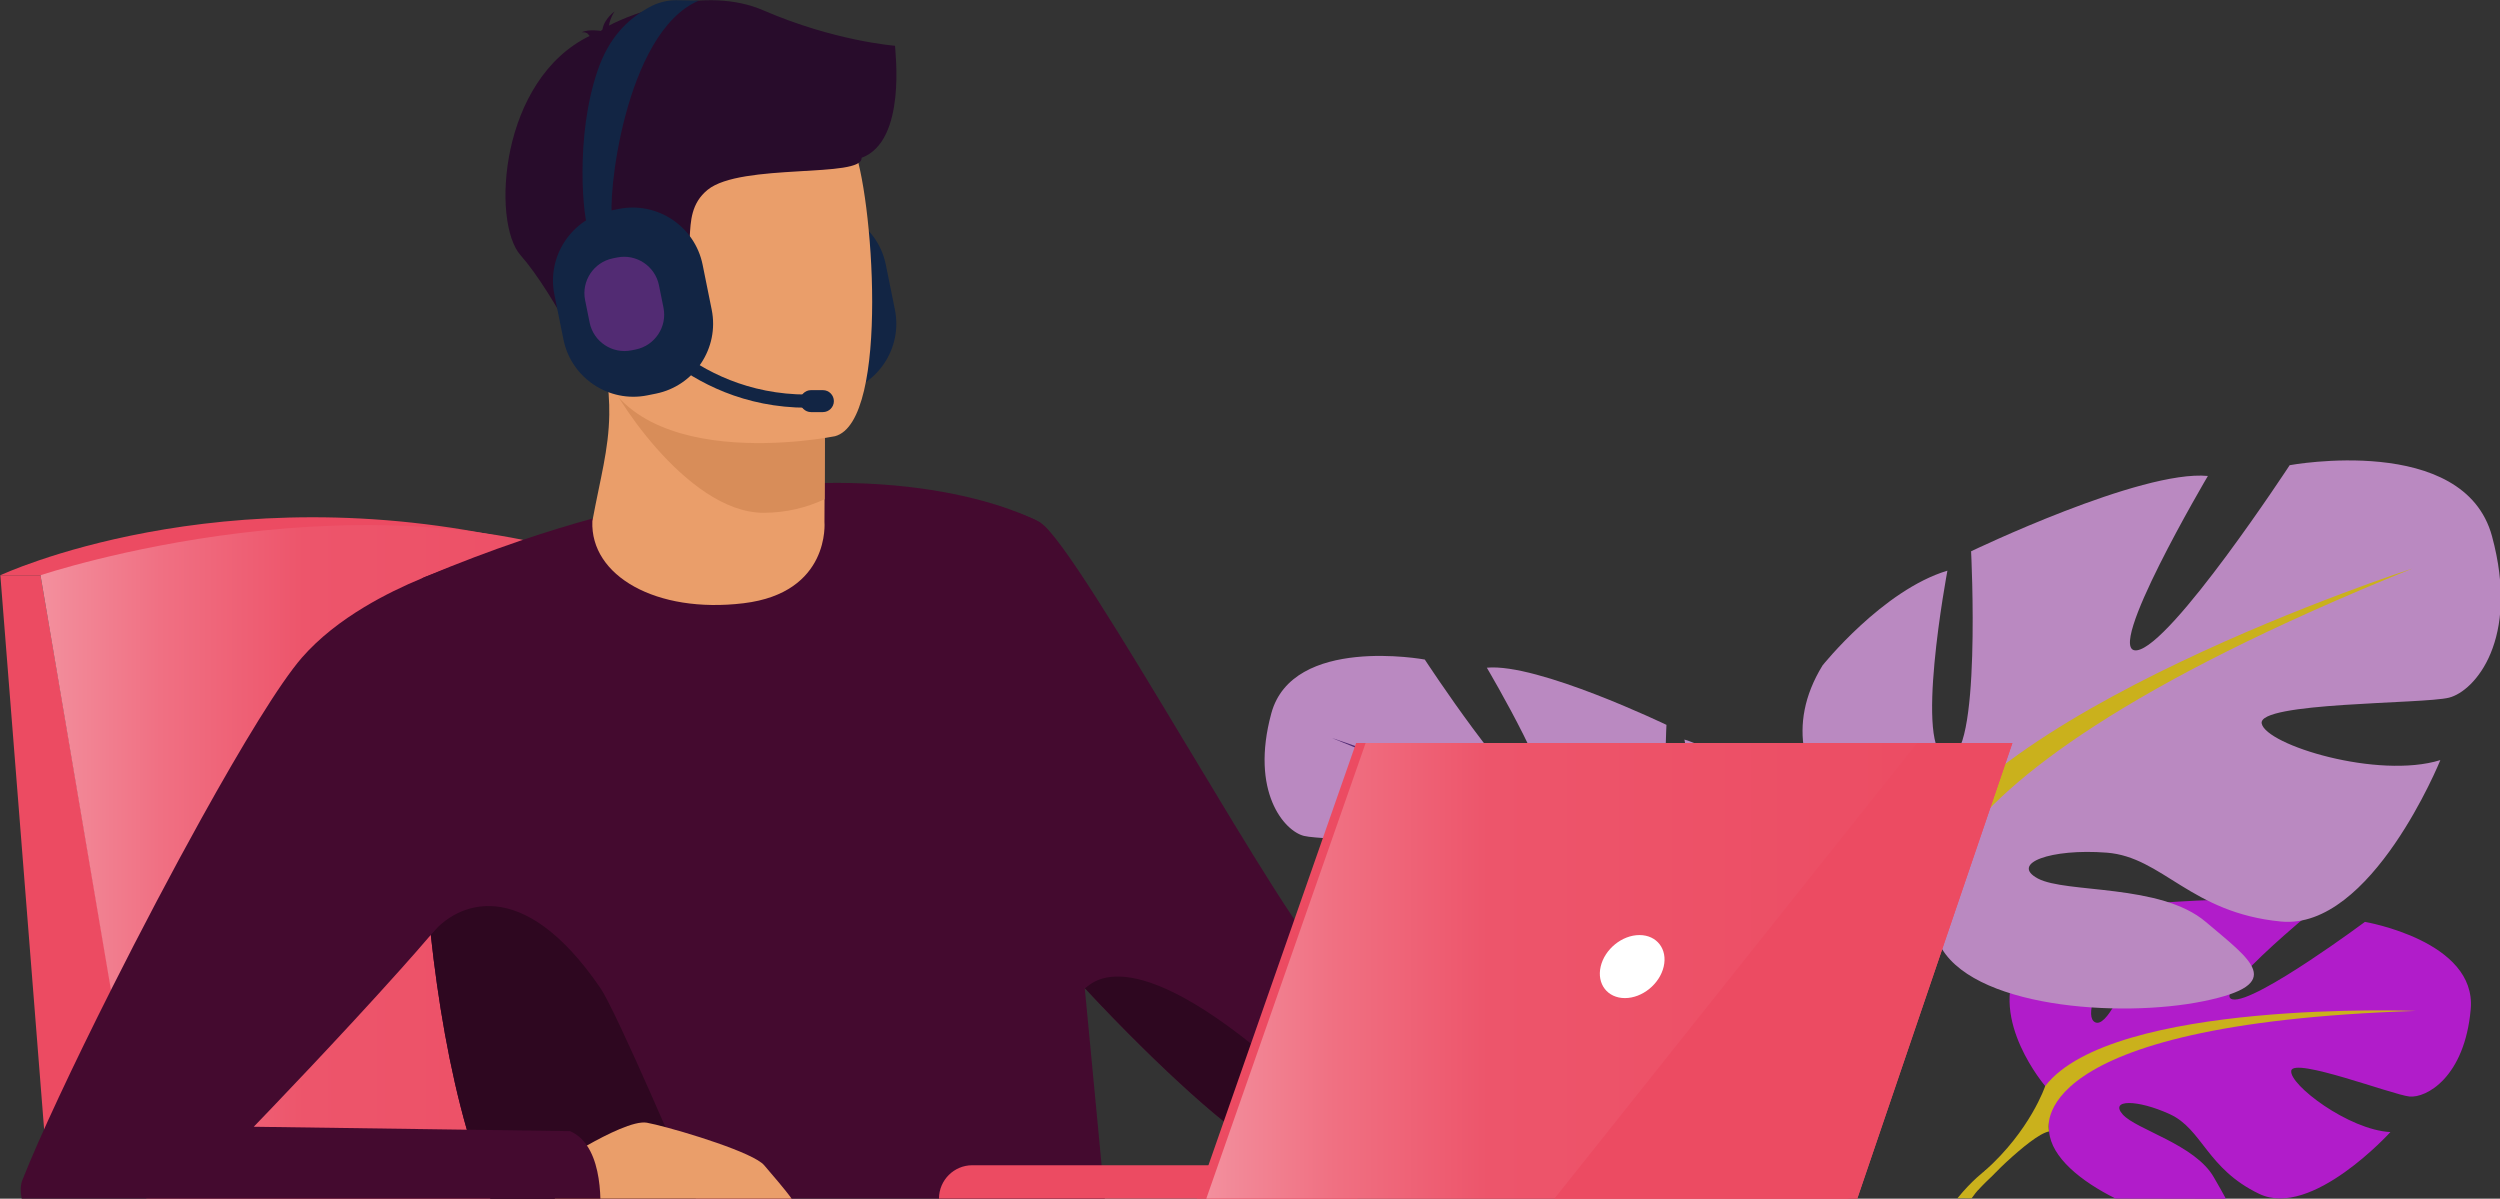 <?xml version="1.0" encoding="UTF-8" standalone="no"?>
<!DOCTYPE svg PUBLIC "-//W3C//DTD SVG 1.1//EN" "http://www.w3.org/Graphics/SVG/1.1/DTD/svg11.dtd">
<svg width="100%" height="100%" viewBox="0 0 2801 1343" version="1.1" xmlns="http://www.w3.org/2000/svg" xmlns:xlink="http://www.w3.org/1999/xlink" xml:space="preserve" xmlns:serif="http://www.serif.com/" style="fill-rule:evenodd;clip-rule:evenodd;stroke-linejoin:round;stroke-miterlimit:2;">
    <rect x="0" y="0" width="2801" height="1343" fill="#333333" stroke="none"/>
    <g transform="matrix(1.485,0,0,1.485,-2083.19,-1289.84)">
        <path d="M1433.38,1302.59L1403.08,1302.59L1440.19,1772.24L1513.9,1772.24L1433.38,1302.59Z" style="fill:rgb(236,75,98);fill-rule:nonzero;"/>
        <path d="M2036,1165.55L2029.49,1166.86C2000.53,1172.71 1972.04,1153.8 1966.19,1124.84L1959.32,1090.84C1953.47,1061.87 1972.38,1033.39 2001.34,1027.53L2007.84,1026.22C2036.81,1020.37 2065.3,1039.28 2071.15,1068.24L2078.02,1102.24C2083.87,1131.21 2064.96,1159.7 2036,1165.55Z" style="fill:rgb(18,37,68);fill-rule:nonzero;"/>
        <path d="M1403.08,1302.59C1403.08,1302.59 1568.57,1224.91 1795.29,1276.59L1433.38,1302.59L1403.08,1302.59Z" style="fill:rgb(236,75,98);fill-rule:nonzero;"/>
        <path d="M1513.9,1776.71L1433.38,1302.59C1433.38,1302.59 1686.93,1217.44 1883.65,1302.59L2000.66,1773.73L1513.9,1776.71Z" style="fill:url(#_Linear1);"/>
        <path d="M3266.93,1629.91C3262.43,1681.35 3233.38,1697.23 3220.61,1695.86C3207.83,1694.5 3133.13,1665.98 3131.52,1676.44C3129.89,1686.91 3174.85,1721.1 3206.34,1722.7C3206.34,1722.7 3146.88,1788.27 3107.38,1769.34C3067.86,1750.42 3064.5,1720.42 3039.86,1709.18C3015.23,1697.93 2994.21,1697.96 3004.38,1709.43C3014.54,1720.9 3059.13,1732.05 3073.2,1756.97C3076.53,1762.85 3079.78,1768.28 3082.26,1773.07L2999.07,1772.9C2972.69,1759.79 2950.46,1741.71 2948.81,1722.22C2948.68,1720.73 2948.56,1719.31 2948.45,1717.95L2945.89,1687.97C2945.89,1687.97 2903.17,1638.14 2925.38,1596.79C2929.06,1589.92 2934.54,1583.29 2942.3,1577.15C2942.3,1577.15 2982.12,1553.05 3014.58,1555.01C3014.58,1555.01 2989.42,1597.2 2982.35,1622.27C2979.84,1631.11 2979.6,1637.82 2983.47,1639.82C2987.71,1642.01 2993.2,1635.64 2998.88,1625.44C3013.11,1599.88 3028.53,1550.17 3028.53,1550.17C3028.53,1550.17 3052.46,1547.85 3079.71,1547.5C3091.93,1547.34 3104.82,1547.58 3116.5,1548.6C3129.41,1549.73 3140.84,1551.83 3148.27,1555.4C3148.27,1555.4 3146.65,1556.73 3143.92,1559.02C3139.85,1562.42 3133.34,1567.94 3126.1,1574.34C3104.62,1593.35 3076.7,1620.15 3087.13,1622.56C3095.58,1624.51 3122.1,1608.76 3145.7,1593.12C3167.67,1578.58 3187.11,1564.12 3187.11,1564.12C3187.11,1564.12 3271.43,1578.46 3266.93,1629.91Z" style="fill:rgb(177,28,202);fill-rule:nonzero;"/>
        <path d="M3225.5,1631.29C3225.5,1631.29 2996.47,1622.47 2945.89,1687.97C2945.89,1687.97 2934.7,1721.47 2900.28,1751.98L2894.92,1766.6C2894.92,1766.6 2934.6,1724.75 2948.8,1722.22C2948.8,1722.22 2926.59,1641.07 3225.5,1631.29Z" style="fill:rgb(202,177,28);fill-rule:nonzero;"/>
        <path d="M2909.91,1751.6C2907.94,1753.76 2905,1756.68 2900.79,1760.57L2900.7,1760.66C2899.24,1762 2897.82,1763.47 2896.44,1765.01C2894.32,1767.37 2892.28,1769.94 2890.34,1772.68L2879.64,1772.66C2890.65,1759.1 2900.28,1751.98 2900.28,1751.98C2900.28,1751.98 2900.29,1751.97 2900.31,1751.96C2901.14,1751.45 2920.87,1739.53 2909.91,1751.6Z" style="fill:rgb(202,177,28);fill-rule:nonzero;"/>
        <path d="M2695.86,1602.74C2695.86,1602.74 2788.27,1551 2745.14,1480.77C2745.14,1480.77 2710.65,1437.65 2673.69,1426.56C2673.69,1426.56 2693.4,1531.28 2673.69,1533.75C2653.97,1536.21 2660.13,1415.47 2660.13,1415.47C2660.13,1415.47 2562.8,1368.66 2524.61,1372.35C2524.61,1372.35 2584.98,1474.61 2565.27,1472.15C2545.55,1469.68 2477.79,1366.19 2477.79,1366.19C2477.79,1366.19 2377.99,1347.71 2361.98,1406.85C2345.96,1465.99 2371.83,1495.55 2386.62,1499.25C2401.4,1502.95 2496.27,1501.72 2493.81,1514.04C2491.34,1526.36 2427.28,1546.07 2391.55,1534.98C2391.55,1534.98 2430.97,1632.31 2482.72,1627.38C2534.46,1622.46 2550.48,1590.42 2582.52,1587.96C2614.55,1585.5 2637.96,1594.12 2621.94,1602.74C2605.92,1611.37 2551.71,1605.57 2525.84,1627.57C2499.97,1649.56 2479.02,1663.11 2527.07,1672.97C2575.12,1682.83 2661.37,1676.67 2678.61,1639.71L2695.86,1602.74Z" style="fill:rgb(186,137,193);fill-rule:nonzero;"/>
        <path d="M2407.56,1425.33C2407.56,1425.33 2666.29,1509.11 2695.86,1602.74C2695.86,1602.74 2694.63,1644.63 2720.51,1692.68L2720.51,1711.16C2720.51,1711.16 2693.4,1648.33 2678.61,1639.71C2678.61,1639.71 2736.52,1558.39 2407.56,1425.33Z" style="fill:rgb(82,43,115);fill-rule:nonzero;"/>
        <path d="M2744.47,1772.48L2729.69,1772.45C2729.22,1751.06 2726.75,1727.06 2719.45,1708.77L2719.45,1708.76C2718.54,1706.47 2717.56,1704.27 2716.48,1702.18C2716.47,1702.16 2716.46,1702.13 2716.45,1702.11C2713.39,1696.1 2711.31,1691.67 2710,1688.47L2709.99,1688.45C2702.42,1669.91 2720.51,1692.68 2720.51,1692.68C2720.51,1692.68 2742.19,1725.62 2744.47,1772.48Z" style="fill:rgb(255,117,60);fill-rule:nonzero;"/>
        <path d="M2842.87,1531.38C2842.87,1531.38 2721.07,1463.17 2777.91,1370.6C2777.91,1370.6 2823.38,1313.75 2872.1,1299.14C2872.1,1299.14 2846.12,1437.18 2872.1,1440.43C2898.09,1443.68 2889.97,1284.52 2889.97,1284.52C2889.97,1284.52 3018.27,1222.81 3068.62,1227.68C3068.62,1227.68 2989.04,1362.48 3015.02,1359.23C3041.01,1355.98 3130.33,1219.56 3130.33,1219.56C3130.33,1219.56 3261.88,1195.2 3282.99,1273.15C3304.11,1351.11 3270,1390.08 3250.51,1394.96C3231.02,1399.83 3105.97,1398.21 3109.22,1414.45C3112.47,1430.69 3196.92,1456.67 3244.02,1442.05C3244.02,1442.05 3192.05,1570.36 3123.83,1563.86C3055.62,1557.37 3034.51,1515.14 2992.29,1511.89C2950.06,1508.64 2919.2,1520.01 2940.31,1531.38C2961.43,1542.75 3032.89,1535.1 3066.99,1564.1C3101.1,1593.09 3128.71,1610.96 3065.37,1623.95C3002.03,1636.94 2888.34,1628.82 2865.61,1580.1L2842.87,1531.38Z" style="fill:rgb(186,137,193);fill-rule:nonzero;"/>
        <path d="M3222.9,1297.51C3222.9,1297.51 2881.85,1407.95 2842.87,1531.38C2842.87,1531.38 2844.49,1586.6 2810.39,1649.94L2810.39,1674.3C2810.39,1674.3 2846.12,1591.47 2865.61,1580.1C2865.61,1580.1 2789.27,1472.91 3222.9,1297.51Z" style="fill:rgb(202,177,28);fill-rule:nonzero;"/>
        <path d="M2824.26,1644.33C2824.25,1644.35 2824.24,1644.36 2824.24,1644.37C2822.51,1648.61 2819.77,1654.47 2815.72,1662.4C2815.71,1662.42 2815.7,1662.43 2815.69,1662.45C2814.28,1665.2 2812.99,1668.1 2811.79,1671.11C2811.78,1671.11 2811.78,1671.12 2811.78,1671.13C2800.1,1700.39 2797.79,1740.77 2798.23,1772.59L2778.66,1772.55C2776.32,1701.67 2810.39,1649.93 2810.39,1649.93L2810.4,1649.92C2810.91,1649.28 2834.1,1620.2 2824.26,1644.33Z" style="fill:rgb(255,117,60);fill-rule:nonzero;"/>
        <path d="M2236.45,1773.73L1773.16,1773.73C1766.31,1757.13 1760.3,1739.39 1755.04,1720.92C1741.83,1674.72 1733.28,1623.81 1727.83,1573.95C1727.76,1573.32 1727.69,1572.66 1727.62,1572.03C1718.27,1485.54 1718.22,1402.34 1719.48,1352.36C1720.21,1323.44 1721.35,1305.62 1721.42,1304.76L1721.42,1304.74C1722.41,1304.32 1723.41,1303.92 1724.39,1303.52C1748.96,1293.21 1772.53,1284.33 1795.11,1276.64C1795.23,1276.61 1795.3,1276.59 1795.3,1276.59C1814.28,1270.12 1832.56,1264.53 1850.14,1259.71C1881.04,1251.23 1909.8,1245.12 1936.4,1240.89C1967.75,1235.94 1996.13,1233.58 2021.56,1233.04C2022.71,1232.99 2023.83,1232.99 2024.98,1232.97C2031.69,1232.85 2038.19,1232.87 2044.47,1233.01C2107.89,1234.37 2150.09,1246.99 2171.43,1255.41C2174.4,1256.58 2176.95,1257.68 2179.08,1258.66C2179.36,1258.78 2179.64,1258.89 2179.92,1259.01C2182.33,1260.09 2184.2,1261 2185.51,1261.65C2185.67,1261.72 2185.86,1261.82 2186.02,1261.93C2186.65,1262.26 2187.26,1262.61 2187.84,1262.96L2221.25,1614.06L2236.45,1773.73Z" style="fill:rgb(68,10,47);fill-rule:nonzero;"/>
        <path d="M2698.12,1697.83C2651.7,1719.38 2375.61,1737.47 2349.09,1729.83C2335.49,1725.9 2278.57,1675.77 2221.3,1614.09L2221.25,1614.05C2167.06,1555.72 2112.42,1487.05 2094,1437.63C2056.09,1336.08 2088.67,1245.92 2088.67,1245.92C2088.67,1245.92 2159.12,1245.63 2187.84,1262.97C2216.57,1280.35 2380.76,1582.75 2402.71,1590.73C2424.67,1598.75 2684.78,1613.63 2714.55,1627.76C2714.55,1627.76 2744.49,1676.28 2698.12,1697.83Z" style="fill:rgb(68,10,47);fill-rule:nonzero;"/>
        <path d="M2024.93,1245.25L2024.86,1262.35C2024.86,1262.35 2029.6,1315.81 1963.77,1323.72C1897.95,1331.65 1848.02,1303.04 1849.75,1261.78C1855.63,1229.83 1862.1,1207.88 1862.5,1181.45C1862.65,1171.62 1861.96,1161.2 1860.11,1149.43L1987.69,1146.69L2025.27,1152.77L2024.93,1245.25Z" style="fill:rgb(234,158,106);fill-rule:nonzero;"/>
        <path d="M2025.27,1152.77L2024.93,1245.25C2011.38,1251.57 1996.1,1255.44 1978.96,1255.47C1920.32,1255.56 1861.96,1161.2 1860.11,1149.43L2025.27,1152.77Z" style="fill:rgb(216,141,89);fill-rule:nonzero;"/>
        <path d="M2032.79,1197.7C2032.79,1197.7 1869.44,1230.96 1850.3,1128.92C1831.15,1026.88 1797.17,962.446 1900.66,936.896C2004.14,911.347 2031.76,946.47 2046.44,978.976C2061.11,1011.48 2074.78,1186.42 2032.79,1197.7Z" style="fill:rgb(234,158,106);fill-rule:nonzero;"/>
        <path d="M2078.09,903.096C2078.09,903.096 2032.52,899.66 1978.74,876.376C1935.1,857.479 1880.1,878.449 1862.25,887.889C1862.72,885.009 1863.87,881.077 1866.59,877.134C1866.59,877.134 1858.57,882.833 1857.4,890.785C1856.58,891.396 1856.21,891.815 1856.42,891.956C1856.42,891.956 1847.33,890.307 1841.49,892.945C1841.49,892.945 1845.58,892.354 1847.04,894.981C1847.2,895.257 1847.43,895.493 1847.7,895.702C1779.71,928.684 1773.59,1036.23 1795.52,1061.08C1821.91,1090.97 1853.61,1158.34 1853.61,1158.34C1853.61,1158.34 1865.1,1142.4 1860.27,1116.06C1855.44,1089.72 1878.19,1089.69 1906.91,1077.67C1935.63,1065.65 1911.63,1032.16 1936.75,1011.76C1961.86,991.369 2054.08,1003.2 2052.86,987.636C2087.07,975.115 2078.1,906.601 2078.09,903.096Z" style="fill:rgb(40,12,43);fill-rule:nonzero;"/>
        <path d="M1773.16,1773.73C1766.31,1757.13 1760.3,1739.39 1755.04,1720.92C1741.83,1674.72 1733.28,1623.81 1727.83,1573.95C1727.76,1573.32 1727.69,1572.66 1727.62,1572.03C1727.97,1572.19 1728.55,1573.14 1728.93,1572.68C1746.97,1550.77 1796.21,1526.8 1855.84,1614.09C1867.74,1631.48 1919.92,1753.37 1928.24,1773.73L1773.16,1773.73Z" style="fill:rgb(46,7,32);fill-rule:nonzero;"/>
        <path d="M1821.57,1773.73C1820.24,1765.85 1821.71,1755.94 1827.86,1743.57C1827.86,1743.57 1835.5,1738.62 1845.65,1732.84C1860.78,1724.31 1881.46,1713.98 1890.84,1715.63C1892.52,1715.94 1894.79,1716.43 1897.48,1717.08C1919.71,1722.42 1971.54,1738.38 1979.37,1747.73C1985.82,1755.42 1994.61,1765.22 2000.66,1773.73L1821.57,1773.73Z" style="fill:rgb(234,158,106);fill-rule:nonzero;"/>
        <path d="M1855.84,1773.73L1419.32,1773.73C1418.15,1768.12 1418.11,1762.95 1419.65,1759.05C1432.67,1726.16 1458.08,1672.01 1487.35,1613.92C1508.88,1571.19 1532.47,1526.3 1554.75,1486.17C1585.67,1430.43 1614.01,1383.82 1630.65,1364.7C1643.77,1349.67 1660.34,1337.04 1677.62,1326.64C1692.27,1317.8 1707.44,1310.56 1721.42,1304.76L1721.42,1304.74C1722.41,1304.32 1723.41,1303.92 1724.39,1303.52C1754.78,1291.2 1778.89,1285.8 1778.89,1285.8C1778.89,1285.8 1779.21,1299.59 1779.24,1320.8C1779.33,1382.32 1776.97,1506.32 1757.33,1536.57C1751.86,1545.01 1741.67,1557.75 1728.93,1572.68C1728.55,1573.11 1728.2,1573.53 1727.83,1573.95C1720.93,1582.04 1713.29,1590.73 1705.27,1599.69C1659.71,1650.72 1602.02,1710.66 1594.98,1717.95C1594.49,1718.44 1594.25,1718.7 1594.25,1718.7L1595.09,1718.7L1717.5,1720.4L1755.04,1720.92L1832.89,1721.99C1838.26,1724.31 1842.45,1728.12 1845.65,1732.84C1853.18,1743.85 1855.49,1759.89 1855.84,1773.73Z" style="fill:rgb(68,10,47);fill-rule:nonzero;"/>
        <path d="M2698.12,1697.83C2651.7,1719.38 2375.61,1737.47 2349.09,1729.83C2335.49,1725.9 2278.57,1675.77 2221.3,1614.09C2224.13,1614.46 2250.32,1570.81 2369.72,1675.27C2369.72,1675.27 2401,1689.19 2486.1,1681.4C2571.21,1673.61 2680.49,1670.74 2698.12,1697.83Z" style="fill:rgb(46,7,32);fill-rule:nonzero;"/>
        <path d="M2426.89,1772.89L2111.27,1772.89C2111.27,1759 2122.53,1747.73 2136.42,1747.73L2426.89,1747.73L2426.89,1772.89Z" style="fill:rgb(236,75,98);fill-rule:nonzero;"/>
        <path d="M2425.98,1429.15L2913.96,1429.15L2796.91,1772.89L2305.77,1772.89L2425.98,1429.15Z" style="fill:rgb(236,75,98);fill-rule:nonzero;"/>
        <path d="M2921.14,1429.14L2804.1,1772.89L2312.96,1772.89L2433.17,1429.14L2921.14,1429.14Z" style="fill:url(#_Linear2);"/>
        <path d="M2658.05,1597.84C2655.02,1610.98 2641.92,1621.62 2628.79,1621.62C2615.65,1621.62 2607.46,1610.98 2610.49,1597.84C2613.53,1584.71 2626.63,1574.06 2639.77,1574.06C2652.9,1574.06 2661.09,1584.71 2658.05,1597.84Z" style="fill:white;fill-rule:nonzero;"/>
        <path d="M2921.14,1429.14L2804.1,1772.89L2575.62,1772.89L2849.28,1429.14L2921.14,1429.14Z" style="fill:rgb(236,75,98);fill-rule:nonzero;"/>
        <path d="M1897.77,1165.55L1891.27,1166.86C1862.3,1172.71 1833.81,1153.8 1827.96,1124.84L1821.09,1090.84C1815.24,1061.87 1834.15,1033.39 1863.11,1027.53L1869.62,1026.22C1898.58,1020.37 1927.07,1039.28 1932.92,1068.24L1939.79,1102.24C1945.64,1131.21 1926.73,1159.7 1897.77,1165.55Z" style="fill:rgb(18,37,68);fill-rule:nonzero;"/>
        <path d="M1847.15,1043.09C1842.79,1035.23 1836.4,971.944 1853.8,921.555C1862.21,897.199 1875.8,883.313 1892.85,873.939C1899.02,870.55 1905.94,868.741 1912.97,868.741L1930.12,869.025C1873.67,892.925 1860.58,1020.78 1864.98,1034.42C1864.84,1034 1864.67,1033.69 1864.54,1033.47L1847.15,1043.09Z" style="fill:rgb(18,37,68);fill-rule:nonzero;"/>
        <path d="M2011.89,1176.2C1917.02,1176.2 1870.06,1101.23 1869.6,1100.47L1878.08,1095.28L1873.84,1097.87L1878.08,1095.28C1878.52,1095.99 1922.74,1166.26 2011.9,1166.26C2012.49,1166.26 2013.08,1166.25 2013.69,1166.25L2013.79,1176.19C2013.16,1176.19 2012.52,1176.2 2011.89,1176.2Z" style="fill:rgb(18,37,68);fill-rule:nonzero;"/>
        <path d="M1882.47,1132.26L1879.23,1132.91C1864.8,1135.83 1850.61,1126.41 1847.69,1111.97L1844.27,1095.03C1841.35,1080.6 1850.77,1066.41 1865.21,1063.49L1868.45,1062.84C1882.88,1059.92 1897.07,1069.34 1899.99,1083.78L1903.41,1100.72C1906.33,1115.15 1896.9,1129.34 1882.47,1132.26Z" style="fill:rgb(82,43,115);fill-rule:nonzero;"/>
        <path d="M2023.68,1179.5L2014.73,1179.5C2010.18,1179.5 2006.45,1175.77 2006.45,1171.22C2006.45,1166.66 2010.18,1162.93 2014.73,1162.93L2023.68,1162.93C2028.24,1162.93 2031.96,1166.66 2031.96,1171.22C2031.96,1175.77 2028.24,1179.5 2023.68,1179.5Z" style="fill:rgb(18,37,68);fill-rule:nonzero;"/>
    </g>
    <defs>
        <linearGradient id="_Linear1" x1="0" y1="0" x2="1" y2="0" gradientUnits="userSpaceOnUse" gradientTransform="matrix(567.279,0,0,567.279,1433.38,1520.73)"><stop offset="0" style="stop-color:rgb(243,144,158);stop-opacity:1"/><stop offset="0.16" style="stop-color:rgb(240,112,131);stop-opacity:1"/><stop offset="0.35" style="stop-color:rgb(237,85,107);stop-opacity:1"/><stop offset="1" style="stop-color:rgb(236,75,98);stop-opacity:1"/></linearGradient>
        <linearGradient id="_Linear2" x1="0" y1="0" x2="1" y2="0" gradientUnits="userSpaceOnUse" gradientTransform="matrix(608.186,0,0,608.186,2312.96,1601.02)"><stop offset="0" style="stop-color:rgb(243,144,158);stop-opacity:1"/><stop offset="0.16" style="stop-color:rgb(240,112,130);stop-opacity:1"/><stop offset="0.35" style="stop-color:rgb(237,85,107);stop-opacity:1"/><stop offset="1" style="stop-color:rgb(236,75,98);stop-opacity:1"/></linearGradient>
    </defs>
</svg>
